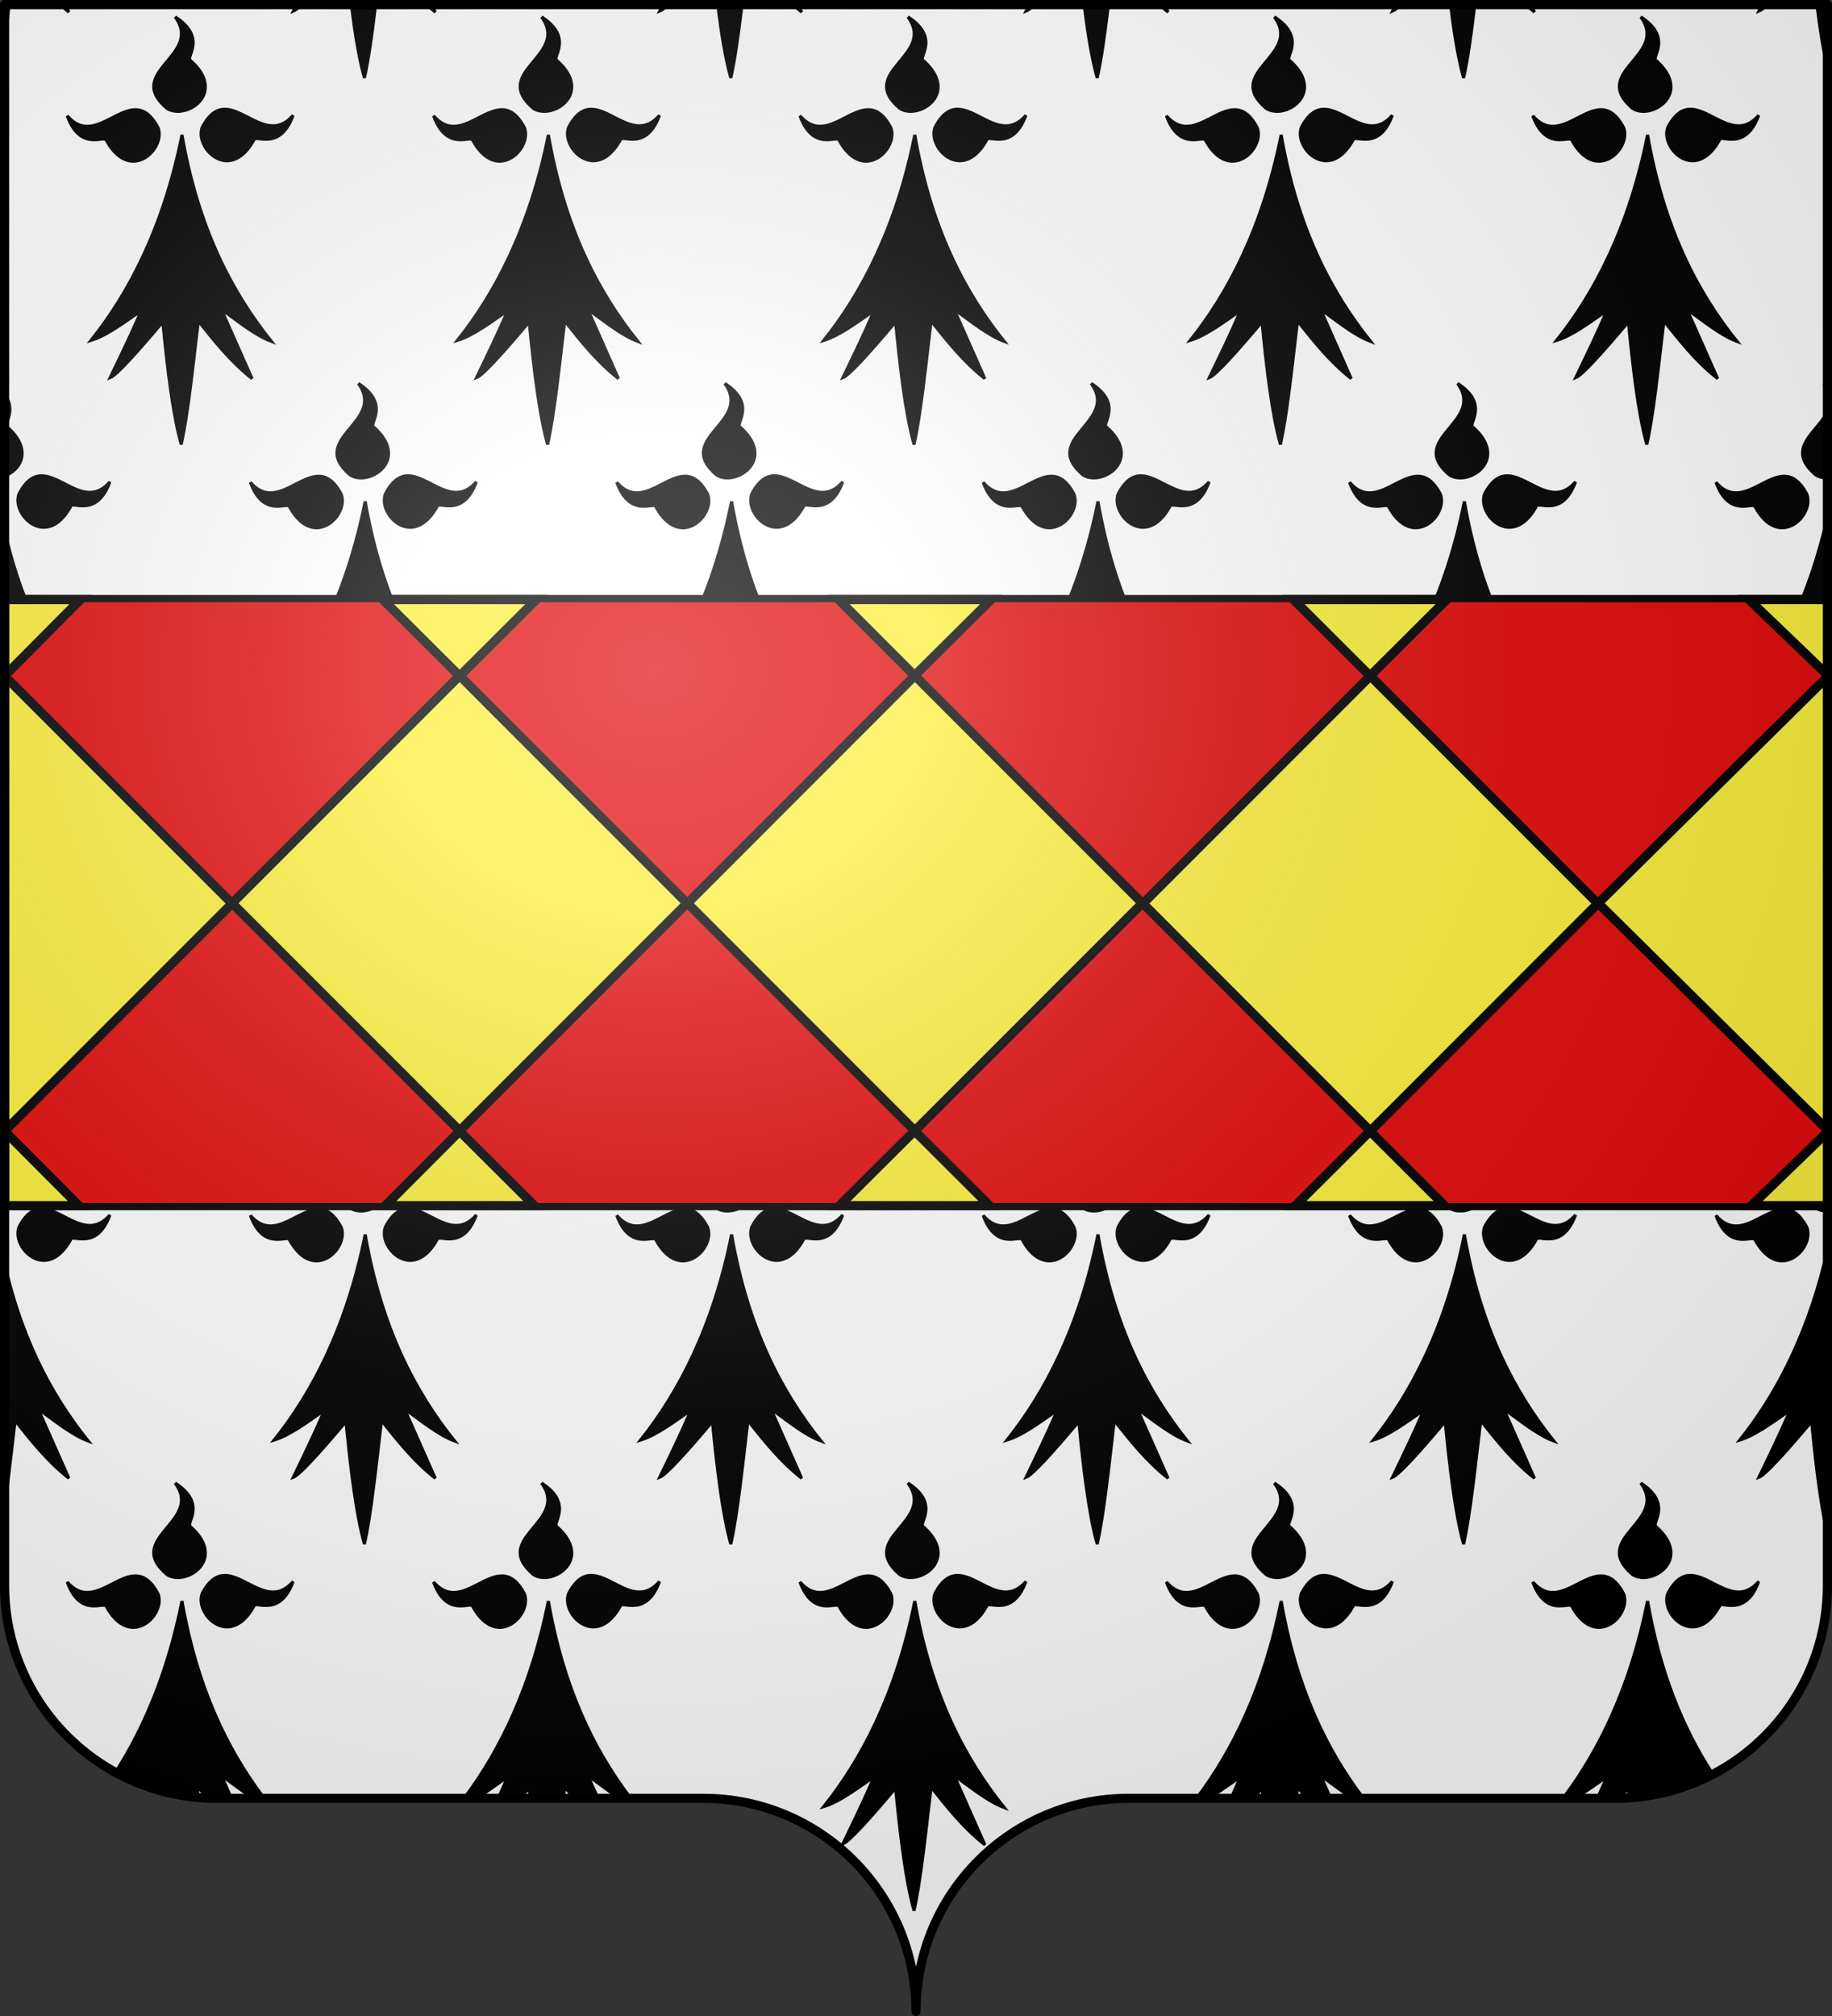 <?xml version="1.0" encoding="UTF-8" standalone="no"?>
<svg
   xmlns:dc="http://purl.org/dc/elements/1.1/"
   xmlns:cc="http://creativecommons.org/ns#"
   xmlns:rdf="http://www.w3.org/1999/02/22-rdf-syntax-ns#"
   xmlns:svg="http://www.w3.org/2000/svg"
   xmlns="http://www.w3.org/2000/svg"
   xmlns:xlink="http://www.w3.org/1999/xlink"
   xmlns:sodipodi="http://sodipodi.sourceforge.net/DTD/sodipodi-0.dtd"
   xmlns:inkscape="http://www.inkscape.org/namespaces/inkscape"
   height="660"
   width="600.003"
   version="1.0"
   id="svg2"
   sodipodi:version="0.32"
   inkscape:version="0.48.2 r9819"
   sodipodi:docname="Gajan (30).svg"
   inkscape:export-filename="/Users/olivier/Desktop/Blason Rouge/Blason_Vide_3D.png"
   inkscape:export-xdpi="144"
   inkscape:export-ydpi="144"
   inkscape:output_extension="org.inkscape.output.svg.inkscape">
  <rect width="100%" height="100%" fill="#333333" stroke="none"/>
  <sodipodi:namedview
     inkscape:window-height="712"
     inkscape:window-width="1024"
     inkscape:pageshadow="2"
     inkscape:pageopacity="0.0"
     guidetolerance="10.0"
     gridtolerance="10.0"
     objecttolerance="10.0"
     borderopacity="1.0"
     bordercolor="#666666"
     pagecolor="#ffffff"
     id="base"
     showgrid="false"
     height="660px"
     inkscape:zoom="0.8"
     inkscape:cx="280.8891"
     inkscape:cy="325.75596"
     inkscape:window-x="0"
     inkscape:window-y="22"
     inkscape:current-layer="g2836"
     showguides="true"
     inkscape:guide-bbox="true"
     inkscape:window-maximized="0">
    <inkscape:grid
       type="xygrid"
       id="grid2399" />
  </sodipodi:namedview>
  <desc
     id="desc4">Flag of Canton of Valais (Wallis)</desc>
  <defs
     id="defs6">
    <linearGradient
       id="linearGradient2893">
      <stop
         style="stop-color:white;stop-opacity:0.314;"
         offset="0"
         id="stop2895" />
      <stop
         id="stop2897"
         offset="0.19"
         style="stop-color:white;stop-opacity:0.251;" />
      <stop
         style="stop-color:#6b6b6b;stop-opacity:0.125;"
         offset="0.6"
         id="stop2901" />
      <stop
         style="stop-color:black;stop-opacity:0.125;"
         offset="1"
         id="stop2899" />
    </linearGradient>
    <radialGradient
       r="300"
       fy="200.448"
       fx="285.186"
       cy="200.448"
       cx="285.186"
       gradientTransform="matrix(1.551,0,0,1.35,-152.894,151.099)"
       gradientUnits="userSpaceOnUse"
       id="radialGradient11919"
       xlink:href="#linearGradient2893"
       inkscape:collect="always" />
  </defs>
  <g
     inkscape:groupmode="layer"
     id="layer3"
     inkscape:label="Fond écu"
     style="display:inline"
     transform="translate(-2.06,1.2525328e-6)">
    <g
       id="g6940"
       transform="translate(2.06,3.0392325e-4)"
       style="fill:#ffffff">
      <g
         style="opacity:1;fill:#ffffff;display:inline"
         inkscape:label="Fond écu"
         id="g6942" />
      <g
         inkscape:label="Meubles"
         id="g6946"
         style="fill:#ffffff" />
      <g
         inkscape:label="Reflet final"
         id="g6948"
         style="fill:#ffffff" />
      <g
         inkscape:label="Contour final"
         id="g6950"
         style="fill:#ffffff" />
    </g>
    <g
       transform="translate(927.06,-202.362)"
       inkscape:label="Calque 1"
       id="g8763">
      <g
         transform="translate(2.5e-6,2.6171874e-6)"
         inkscape:label="Calque 1"
         id="g8765"
         style="fill:#fcef3c;stroke:none;display:inline" />
    </g>
    <g
       style="fill:#e20909;stroke:#5ab532;display:none"
       id="g8775"
       transform="translate(1001.558,-0.887)">
      <g
         style="fill:#e20909;stroke:#5ab532;display:inline"
         id="g8777"
         transform="matrix(0.432,0,0,0.433,137.581,209.864)">
        <g
           style="fill:#e20909;fill-opacity:1;stroke:#5ab532"
           id="g8779">
          <path
             style="fill:#e20909;fill-opacity:1;fill-rule:evenodd;stroke:#5ab532;stroke-width:3;stroke-linecap:round;stroke-linejoin:round;stroke-miterlimit:4;stroke-dasharray:none;stroke-opacity:1"
             id="path8781"
             d="M 377.128,135.622 C 363.027,205.733 336.74,255.374 308.184,291.061 C 320.054,287.499 333.399,277.371 346.301,268.511 C 338.411,286.896 330.52,302.956 322.63,319.179 C 327.341,317.431 342.291,301.057 362.595,277.033 C 365.778,310.06 370.082,347.255 376.512,369.649 C 381.631,347.291 385.418,310.285 389.481,276.307 C 401.722,291.501 413.611,306.872 430.173,319.905 L 406.92,267.587 C 418.927,275.985 432.195,287.102 444.927,291.788 C 414.738,254.32 389.317,205.741 377.128,135.622 z" />
          <path
             style="fill:#e20909;fill-opacity:1;fill-rule:evenodd;stroke:#5ab532;stroke-width:3;stroke-linecap:round;stroke-linejoin:round;stroke-miterlimit:4;stroke-dasharray:none;stroke-opacity:1"
             id="path8783"
             d="M 319.723,139.698 C 318.427,135.62 300.185,148.673 290.128,121.31 C 314.12,148.894 338.908,92.269 358.962,130.251 C 365.151,145.922 338.04,173.112 319.723,139.698 z" />
          <path
             style="fill:#e20909;fill-opacity:1;fill-rule:evenodd;stroke:#5ab532;stroke-width:3;stroke-linecap:round;stroke-linejoin:round;stroke-miterlimit:4;stroke-dasharray:none;stroke-opacity:1;display:inline"
             id="path8785"
             d="M 431.716,139.348 C 433.012,135.27 451.253,148.323 461.311,120.961 C 437.319,148.545 412.53,91.919 392.477,129.902 C 386.288,145.572 413.399,172.762 431.716,139.348 z" />
          <path
             style="fill:#e20909;fill-opacity:1;fill-rule:evenodd;stroke:#5ab532;stroke-width:3;stroke-linecap:round;stroke-linejoin:round;stroke-miterlimit:4;stroke-dasharray:none;stroke-opacity:1;display:inline"
             id="path8787"
             d="M 383.382,79.375 C 379.685,77.221 396.403,62.265 371.894,46.481 C 393.58,75.912 332.91,87.752 365.604,115.608 C 379.547,125.066 411.996,104.539 383.382,79.375 z" />
        </g>
      </g>
    </g>
    <g
       id="g8908">
      <g
         style="fill:#ffffff"
         transform="translate(-72.94,-202.362)"
         inkscape:label="Calque 1"
         id="g8681">
        <g
           transform="translate(2.5e-6,2.6171874e-6)"
           inkscape:label="Calque 1"
           id="g4195"
           style="fill:#ffffff;stroke:none;display:inline">
          <path
             id="path4197"
             style="fill:#ffffff;fill-opacity:1;fill-rule:nonzero;stroke:none;stroke-width:3;stroke-linecap:round;stroke-linejoin:round;stroke-miterlimit:4;stroke-dasharray:none;stroke-dashoffset:0;stroke-opacity:1;display:inline"
             d="M 375,860.862 C 375,822.358 406.203,791.109 444.65,791.109 C 483.097,791.109 565.403,791.109 603.85,791.109 C 642.297,791.109 673.5,759.859 673.5,721.355 L 673.5,203.862 L 76.5,203.862 L 76.5,721.355 C 76.5,759.859 107.703,791.109 146.15,791.109 C 184.597,791.109 266.903,791.109 305.35,791.109 C 343.797,791.109 375,822.358 375,860.862 z"
             sodipodi:nodetypes="cssccccssc" />
        </g>
      </g>
      <path
         d="M 599.557,173.464 C 593.157,198.973 582.887,217.64 571.855,231.457 C 576.976,229.918 582.763,225.535 588.343,221.701 C 584.923,229.666 581.503,236.623 578.11,243.652 C 580.153,242.896 586.606,235.786 595.381,225.382 C 596.428,236.259 597.755,248.176 599.557,257.528 L 599.557,173.464 M 2.56,168.928 C 2.56,194.951 2.56,224.993 2.56,259.654 C 4.22,250.05 5.579,237.129 7.015,225.076 C 12.289,231.655 17.446,238.306 24.61,243.949 L 14.557,221.296 C 19.732,224.923 25.465,229.738 30.973,231.781 C 18.624,216.425 8.128,196.758 2.56,168.928 M 121.666,164.11 C 115.582,194.485 104.188,216.004 91.849,231.457 C 96.979,229.918 102.757,225.535 108.337,221.701 C 104.917,229.666 101.506,236.623 98.113,243.652 C 100.147,242.896 106.609,235.786 115.375,225.382 C 116.761,239.692 118.624,255.802 121.414,265.504 C 123.619,255.82 125.257,239.8 127.012,225.076 C 132.295,231.655 137.452,238.306 144.607,243.949 L 134.554,221.296 C 139.738,224.923 145.471,229.738 150.97,231.781 C 137.929,215.554 126.94,194.512 121.666,164.11 M 241.663,164.11 C 235.579,194.485 224.194,216.004 211.855,231.457 C 216.976,229.918 222.763,225.535 228.343,221.701 C 224.923,229.666 221.503,236.623 218.11,243.652 C 220.153,242.896 226.606,235.786 235.381,225.382 C 236.758,239.692 238.621,255.802 241.411,265.504 C 243.625,255.82 245.254,239.8 247.018,225.076 C 252.292,231.655 257.449,238.306 264.613,243.949 L 254.56,221.296 C 259.735,224.923 265.468,229.738 270.967,231.781 C 257.926,215.554 246.946,194.512 241.663,164.11 M 361.66,164.11 C 355.576,194.485 344.191,216.004 331.852,231.457 C 336.982,229.918 342.76,225.535 348.34,221.701 C 344.92,229.666 341.5,236.623 338.115,243.652 C 340.149,242.896 346.602,235.786 355.378,225.382 C 356.764,239.692 358.617,255.802 361.407,265.504 C 363.621,255.82 365.26,239.8 367.014,225.076 C 372.288,231.655 377.445,238.306 384.609,243.949 L 374.556,221.296 C 379.731,224.923 385.464,229.738 390.972,231.781 C 377.923,215.554 366.943,194.512 361.66,164.11 M 481.666,164.11 C 475.582,194.485 464.187,216.004 451.849,231.457 C 456.979,229.918 462.757,225.535 468.337,221.701 C 464.917,229.666 461.506,236.623 458.112,243.652 C 460.146,242.896 466.608,235.786 475.375,225.382 C 476.761,239.692 478.624,255.802 481.414,265.504 C 483.618,255.82 485.257,239.8 487.012,225.076 C 492.295,231.655 497.451,238.306 504.607,243.949 L 494.554,221.296 C 499.738,224.923 505.471,229.738 510.97,231.781 C 497.929,215.554 486.94,194.512 481.666,164.11 M 106.402,155.911 C 103.9,155.911 101.308,157.27 98.662,158.62 C 96.034,159.979 93.343,161.347 90.643,161.347 C 88.447,161.347 86.242,160.447 84.055,157.909 C 86.512,164.65 90.121,165.748 92.875,165.748 C 93.532,165.748 94.135,165.685 94.666,165.622 C 95.197,165.568 95.656,165.514 96.016,165.514 C 96.457,165.514 96.754,165.595 96.853,165.874 C 99.607,170.914 102.811,172.777 105.718,172.777 C 111.181,172.777 115.555,166.216 113.818,161.797 C 111.478,157.369 108.994,155.911 106.402,155.911 M 226.399,155.911 C 223.897,155.911 221.305,157.27 218.668,158.62 C 216.031,159.979 213.34,161.347 210.64,161.347 C 208.444,161.347 206.248,160.447 204.061,157.909 C 206.518,164.65 210.118,165.748 212.872,165.748 C 213.529,165.748 214.141,165.685 214.663,165.622 C 215.194,165.568 215.653,165.514 216.013,165.514 C 216.463,165.514 216.751,165.595 216.85,165.874 C 219.604,170.914 222.817,172.777 225.724,172.777 C 231.178,172.777 235.561,166.216 233.824,161.797 C 231.475,157.369 228.991,155.911 226.399,155.911 M 346.396,155.911 C 343.903,155.911 341.302,157.27 338.666,158.62 C 336.028,159.979 333.338,161.347 330.638,161.347 C 328.45,161.347 326.245,160.447 324.059,157.909 C 326.516,164.65 330.125,165.748 332.879,165.748 C 333.526,165.748 334.139,165.685 334.67,165.622 C 335.191,165.568 335.65,165.514 336.011,165.514 C 336.461,165.514 336.758,165.595 336.857,165.874 C 339.611,170.914 342.815,172.777 345.722,172.777 C 351.176,172.777 355.559,166.216 353.822,161.797 C 351.481,157.369 348.988,155.911 346.396,155.911 M 466.402,155.911 C 463.9,155.911 461.308,157.27 458.662,158.62 C 456.034,159.979 453.344,161.347 450.643,161.347 C 448.447,161.347 446.242,160.447 444.055,157.909 C 446.512,164.65 450.12,165.748 452.875,165.748 C 453.531,165.748 454.135,165.685 454.666,165.622 C 455.196,165.568 455.655,165.514 456.016,165.514 C 456.457,165.514 456.754,165.595 456.853,165.874 C 459.607,170.914 462.811,172.777 465.718,172.777 C 471.181,172.777 475.555,166.216 473.818,161.797 C 471.478,157.369 468.994,155.911 466.402,155.911 M 586.399,155.911 C 583.897,155.911 581.305,157.27 578.669,158.62 C 576.031,159.979 573.341,161.347 570.641,161.347 C 568.445,161.347 566.249,160.447 564.062,157.909 C 566.519,164.65 570.119,165.748 572.873,165.748 C 573.53,165.748 574.143,165.685 574.664,165.622 C 575.195,165.568 575.654,165.514 576.015,165.514 C 576.465,165.514 576.753,165.595 576.852,165.874 C 579.606,170.914 582.819,172.777 585.726,172.777 C 591.18,172.777 595.563,166.216 593.826,161.797 C 591.475,157.369 588.991,155.911 586.399,155.911 M 15.691,155.767 C 13.108,155.767 10.624,157.216 8.302,161.644 C 6.556,166.063 10.939,172.624 16.393,172.624 C 19.3,172.624 22.513,170.761 25.267,165.73 C 25.348,165.451 25.627,165.361 26.068,165.361 C 26.419,165.361 26.869,165.415 27.4,165.478 C 27.94,165.541 28.552,165.604 29.2,165.604 C 31.972,165.604 35.581,164.506 38.056,157.765 C 35.86,160.294 33.655,161.194 31.459,161.194 C 28.75,161.194 26.05,159.826 23.404,158.467 C 20.776,157.117 18.193,155.767 15.691,155.767 M 135.697,155.767 C 133.114,155.767 130.63,157.216 128.299,161.644 C 126.562,166.063 130.936,172.624 136.399,172.624 C 139.306,172.624 142.51,170.761 145.264,165.73 C 145.345,165.451 145.633,165.361 146.065,165.361 C 146.425,165.361 146.875,165.415 147.406,165.478 C 147.937,165.541 148.549,165.604 149.206,165.604 C 151.969,165.604 155.578,164.506 158.062,157.765 C 155.866,160.294 153.652,161.194 151.456,161.194 C 148.747,161.194 146.056,159.826 143.401,158.467 C 140.773,157.117 138.19,155.767 135.697,155.767 M 255.694,155.767 C 253.111,155.767 250.627,157.216 248.296,161.644 C 246.559,166.063 250.942,172.624 256.396,172.624 C 259.303,172.624 262.516,170.761 265.27,165.73 C 265.351,165.451 265.63,165.361 266.071,165.361 C 266.422,165.361 266.872,165.415 267.403,165.478 C 267.934,165.541 268.546,165.604 269.203,165.604 C 271.975,165.604 275.584,164.506 278.059,157.765 C 275.863,160.294 273.658,161.194 271.453,161.194 C 268.744,161.194 266.053,159.826 263.407,158.467 C 260.779,157.117 258.187,155.767 255.694,155.767 M 375.691,155.767 C 373.108,155.767 370.625,157.216 368.302,161.644 C 366.556,166.063 370.939,172.624 376.393,172.624 C 379.3,172.624 382.513,170.761 385.267,165.73 C 385.348,165.451 385.627,165.361 386.068,165.361 C 386.42,165.361 386.869,165.415 387.4,165.478 C 387.94,165.541 388.552,165.604 389.2,165.604 C 391.972,165.604 395.581,164.506 398.056,157.765 C 395.86,160.294 393.655,161.194 391.459,161.194 C 388.75,161.194 386.05,159.826 383.403,158.467 C 380.776,157.117 378.193,155.767 375.691,155.767 M 495.697,155.767 C 493.114,155.767 490.631,157.216 488.3,161.644 C 486.563,166.063 490.937,172.624 496.4,172.624 C 499.307,172.624 502.511,170.761 505.265,165.73 C 505.346,165.451 505.634,165.361 506.066,165.361 C 506.426,165.361 506.877,165.415 507.407,165.478 C 507.938,165.541 508.551,165.604 509.207,165.604 C 511.971,165.604 515.579,164.506 518.063,157.765 C 515.867,160.294 513.653,161.194 511.457,161.194 C 508.748,161.194 506.058,159.826 503.402,158.467 C 500.773,157.117 498.19,155.767 495.697,155.767 M 599.557,136.505 C 595.546,142.577 587.396,147.508 596.686,155.443 C 597.521,156.014 598.51,156.329 599.557,156.427 L 599.557,136.505 M 2.56,128.003 C 2.56,136.772 2.56,146.148 2.56,156.161 C 8.318,154.665 13.448,147.75 4.378,139.738 C 2.966,138.925 8.352,133.845 2.56,128.003 M 119.398,125.5 C 128.776,138.253 102.559,143.374 116.689,155.443 C 117.715,156.145 118.966,156.46 120.289,156.46 C 126.733,156.46 134.635,148.801 124.375,139.738 C 122.773,138.811 130.009,132.331 119.398,125.5 M 239.404,125.5 C 248.773,138.253 222.556,143.374 236.686,155.443 C 237.712,156.145 238.972,156.46 240.286,156.46 C 246.73,156.46 254.641,148.801 244.381,139.738 C 242.77,138.811 250.006,132.331 239.404,125.5 M 359.401,125.5 C 368.779,138.253 342.562,143.374 356.692,155.443 C 357.71,156.145 358.969,156.46 360.293,156.46 C 366.728,156.46 374.639,148.801 364.379,139.738 C 362.767,138.811 370.003,132.331 359.401,125.5 M 479.398,125.5 C 488.776,138.253 462.559,143.374 476.689,155.443 C 477.715,156.145 478.966,156.46 480.29,156.46 C 486.733,156.46 494.636,148.801 484.376,139.738 C 482.773,138.811 490.009,132.331 479.398,125.5 M 599.404,125.5 C 599.457,125.571 599.508,125.642 599.557,125.712 L 599.557,125.599 C 599.506,125.566 599.455,125.533 599.404,125.5 M 61.663,44.113 C 55.579,74.479 44.194,96.007 31.855,111.451 C 36.976,109.912 42.763,105.529 48.343,101.704 C 44.923,109.669 41.503,116.617 38.11,123.655 C 40.153,122.899 46.606,115.789 55.381,105.376 C 56.758,119.695 58.621,135.796 61.411,145.507 C 63.625,135.823 65.254,119.794 67.018,105.079 C 72.292,111.658 77.449,118.309 84.613,123.952 L 74.56,101.299 C 79.735,104.926 85.468,109.741 90.967,111.784 C 77.926,95.548 66.946,74.506 61.663,44.113 M 181.66,44.113 C 175.576,74.479 164.191,96.007 151.852,111.451 C 156.982,109.912 162.76,105.529 168.34,101.704 C 164.92,109.669 161.5,116.617 158.116,123.655 C 160.15,122.899 166.603,115.789 175.378,105.376 C 176.764,119.695 178.618,135.796 181.408,145.507 C 183.622,135.823 185.26,119.794 187.015,105.079 C 192.289,111.658 197.446,118.309 204.61,123.952 L 194.557,101.299 C 199.732,104.926 205.465,109.741 210.973,111.784 C 197.923,95.548 186.943,74.506 181.66,44.113 M 301.666,44.113 C 295.582,74.479 284.187,96.007 271.849,111.451 C 276.979,109.912 282.757,105.529 288.337,101.704 C 284.917,109.669 281.506,116.617 278.113,123.655 C 280.147,122.899 286.609,115.789 295.375,105.376 C 296.761,119.695 298.624,135.796 301.415,145.507 C 303.619,135.823 305.258,119.794 307.013,105.079 C 312.296,111.658 317.452,118.309 324.608,123.952 L 314.555,101.299 C 319.739,104.926 325.472,109.741 330.971,111.784 C 317.929,95.548 306.94,74.506 301.666,44.113 M 421.663,44.113 C 415.579,74.479 404.194,96.007 391.855,111.451 C 396.976,109.912 402.763,105.529 408.343,101.704 C 404.923,109.669 401.503,116.617 398.11,123.655 C 400.153,122.899 406.606,115.789 415.381,105.376 C 416.758,119.695 418.62,135.796 421.41,145.507 C 423.625,135.823 425.254,119.794 427.017,105.079 C 432.291,111.658 437.448,118.309 444.612,123.952 L 434.559,101.299 C 439.734,104.926 445.467,109.741 450.966,111.784 C 437.926,95.548 426.946,74.506 421.663,44.113 M 541.66,44.113 C 535.576,74.479 524.191,96.007 511.852,111.451 C 516.982,109.912 522.76,105.529 528.34,101.704 C 524.92,109.669 521.5,116.617 518.115,123.655 C 520.149,122.899 526.602,115.789 535.378,105.376 C 536.764,119.695 538.617,135.796 541.407,145.507 C 543.621,135.823 545.26,119.794 547.014,105.079 C 552.288,111.658 557.445,118.309 564.609,123.952 L 554.556,101.299 C 559.731,104.926 565.464,109.741 570.972,111.784 C 557.923,95.548 546.943,74.506 541.66,44.113 M 46.399,35.914 C 43.897,35.914 41.305,37.273 38.668,38.623 C 36.031,39.982 33.34,41.341 30.64,41.341 C 28.444,41.341 26.248,40.441 24.061,37.912 C 26.518,44.653 30.118,45.751 32.872,45.751 C 33.529,45.751 34.141,45.688 34.663,45.625 C 35.194,45.571 35.653,45.517 36.013,45.517 C 36.463,45.517 36.751,45.598 36.85,45.877 C 39.604,50.917 42.817,52.771 45.724,52.771 C 51.178,52.771 55.561,46.219 53.824,41.791 C 51.475,37.372 48.991,35.914 46.399,35.914 M 166.396,35.914 C 163.903,35.914 161.302,37.273 158.665,38.623 C 156.028,39.982 153.337,41.341 150.637,41.341 C 148.45,41.341 146.245,40.441 144.058,37.912 C 146.515,44.653 150.124,45.751 152.878,45.751 C 153.526,45.751 154.138,45.688 154.669,45.625 C 155.191,45.571 155.65,45.517 156.01,45.517 C 156.46,45.517 156.757,45.598 156.856,45.877 C 159.61,50.917 162.814,52.771 165.721,52.771 C 171.175,52.771 175.558,46.219 173.821,41.791 C 171.481,37.372 168.988,35.914 166.396,35.914 M 286.402,35.914 C 283.9,35.914 281.308,37.273 278.662,38.623 C 276.025,39.982 273.343,41.341 270.643,41.341 C 268.447,41.341 266.242,40.441 264.055,37.912 C 266.512,44.653 270.121,45.751 272.875,45.751 C 273.532,45.751 274.135,45.688 274.666,45.625 C 275.197,45.571 275.656,45.517 276.016,45.517 C 276.457,45.517 276.754,45.598 276.853,45.877 C 279.607,50.917 282.811,52.771 285.718,52.771 C 291.181,52.771 295.555,46.219 293.818,41.791 C 291.478,37.372 288.994,35.914 286.402,35.914 M 406.399,35.914 C 403.897,35.914 401.305,37.273 398.669,38.623 C 396.031,39.982 393.341,41.341 390.641,41.341 C 388.445,41.341 386.249,40.441 384.062,37.912 C 386.519,44.653 390.119,45.751 392.873,45.751 C 393.53,45.751 394.143,45.688 394.664,45.625 C 395.195,45.571 395.654,45.517 396.015,45.517 C 396.465,45.517 396.753,45.598 396.852,45.877 C 399.606,50.917 402.819,52.771 405.726,52.771 C 411.18,52.771 415.563,46.219 413.826,41.791 C 411.475,37.372 408.991,35.914 406.399,35.914 M 526.396,35.914 C 523.903,35.914 521.302,37.273 518.665,38.623 C 516.028,39.982 513.338,41.341 510.638,41.341 C 508.45,41.341 506.245,40.441 504.059,37.912 C 506.516,44.653 510.125,45.751 512.879,45.751 C 513.526,45.751 514.139,45.688 514.67,45.625 C 515.191,45.571 515.65,45.517 516.011,45.517 C 516.461,45.517 516.758,45.598 516.857,45.877 C 519.611,50.917 522.815,52.771 525.722,52.771 C 531.176,52.771 535.559,46.219 533.822,41.791 C 531.481,37.372 528.988,35.914 526.396,35.914 M 75.694,35.761 C 73.111,35.761 70.627,37.219 68.296,41.647 C 66.559,46.066 70.942,52.627 76.396,52.627 C 79.303,52.627 82.516,50.764 85.27,45.724 C 85.351,45.445 85.63,45.364 86.071,45.364 C 86.422,45.364 86.872,45.418 87.403,45.472 C 87.934,45.535 88.546,45.598 89.203,45.598 C 91.975,45.598 95.584,44.5 98.059,37.759 C 95.863,40.288 93.658,41.188 91.453,41.188 C 88.744,41.188 86.053,39.829 83.407,38.47 C 80.779,37.12 78.187,35.761 75.694,35.761 M 195.691,35.761 C 193.108,35.761 190.624,37.219 188.302,41.647 C 186.556,46.066 190.939,52.627 196.393,52.627 C 199.3,52.627 202.513,50.764 205.267,45.724 C 205.348,45.445 205.627,45.364 206.068,45.364 C 206.419,45.364 206.869,45.418 207.4,45.472 C 207.94,45.535 208.552,45.598 209.2,45.598 C 211.972,45.598 215.581,44.5 218.056,37.759 C 215.86,40.288 213.655,41.188 211.459,41.188 C 208.75,41.188 206.05,39.829 203.404,38.47 C 200.776,37.12 198.193,35.761 195.691,35.761 M 315.697,35.761 C 313.114,35.761 310.631,37.219 308.3,41.647 C 306.563,46.066 310.937,52.627 316.4,52.627 C 319.307,52.627 322.511,50.764 325.265,45.724 C 325.346,45.445 325.634,45.364 326.066,45.364 C 326.426,45.364 326.877,45.418 327.407,45.472 C 327.938,45.535 328.551,45.598 329.208,45.598 C 331.971,45.598 335.579,44.5 338.063,37.759 C 335.867,40.288 333.653,41.188 331.458,41.188 C 328.748,41.188 326.058,39.829 323.402,38.47 C 320.773,37.12 318.19,35.761 315.697,35.761 M 435.694,35.761 C 433.111,35.761 430.628,37.219 428.297,41.647 C 426.56,46.066 430.943,52.627 436.397,52.627 C 439.304,52.627 442.517,50.764 445.271,45.724 C 445.352,45.445 445.631,45.364 446.072,45.364 C 446.424,45.364 446.873,45.418 447.404,45.472 C 447.935,45.535 448.548,45.598 449.204,45.598 C 451.976,45.598 455.586,44.5 458.06,37.759 C 455.864,40.288 453.659,41.188 451.454,41.188 C 448.745,41.188 446.055,39.829 443.408,38.47 C 440.779,37.12 438.187,35.761 435.694,35.761 M 555.691,35.761 C 553.108,35.761 550.625,37.219 548.302,41.647 C 546.556,46.066 550.939,52.627 556.393,52.627 C 559.3,52.627 562.513,50.764 565.267,45.724 C 565.348,45.445 565.627,45.364 566.068,45.364 C 566.42,45.364 566.869,45.418 567.4,45.472 C 567.94,45.535 568.552,45.598 569.2,45.598 C 571.972,45.598 575.581,44.5 578.056,37.759 C 575.86,40.288 573.655,41.188 571.459,41.188 C 568.75,41.188 566.05,39.829 563.403,38.47 C 560.776,37.12 558.193,35.761 555.691,35.761 M 59.404,5.503 C 68.773,18.256 42.556,23.368 56.686,35.446 C 57.712,36.139 58.972,36.463 60.286,36.463 C 66.73,36.463 74.641,28.795 64.381,19.741 C 62.77,18.814 70.006,12.334 59.404,5.503 M 179.401,5.503 C 188.779,18.256 162.562,23.368 176.692,35.446 C 177.709,36.139 178.969,36.463 180.292,36.463 C 186.727,36.463 194.638,28.795 184.378,19.741 C 182.767,18.814 190.003,12.334 179.401,5.503 M 299.398,5.503 C 308.776,18.256 282.559,23.368 296.689,35.446 C 297.715,36.139 298.966,36.463 300.29,36.463 C 306.733,36.463 314.636,28.795 304.376,19.741 C 302.773,18.814 310.009,12.334 299.398,5.503 M 419.404,5.503 C 428.773,18.256 402.556,23.368 416.686,35.446 C 417.712,36.139 418.972,36.463 420.286,36.463 C 426.73,36.463 434.641,28.795 424.382,19.741 C 422.77,18.814 430.006,12.334 419.404,5.503 M 539.401,5.503 C 548.779,18.256 522.562,23.368 536.692,35.446 C 537.71,36.139 538.969,36.463 540.293,36.463 C 546.728,36.463 554.639,28.795 544.379,19.741 C 542.767,18.814 550.003,12.334 539.401,5.503 M 23.823,2.182 L 22.46,2.182 C 23.157,2.783 23.873,3.374 24.609,3.955 L 23.823,2.182 M 100.165,2.182 L 98.821,2.182 C 98.585,2.671 98.348,3.16 98.113,3.649 C 98.576,3.477 99.268,2.976 100.165,2.182 M 125.003,2.182 L 117.206,2.182 C 118.327,11.109 119.694,19.52 121.414,25.501 C 122.772,19.542 123.915,11.171 125.003,2.182 M 143.82,2.182 L 142.46,2.182 C 143.156,2.783 143.871,3.374 144.607,3.955 L 143.82,2.182 M 220.166,2.182 L 218.818,2.182 C 218.582,2.671 218.345,3.16 218.109,3.649 C 218.575,3.477 219.268,2.976 220.166,2.182 M 245.005,2.182 L 237.205,2.182 C 238.324,11.109 239.691,19.52 241.411,25.501 C 242.775,19.542 243.916,11.171 245.005,2.182 M 263.826,2.182 L 262.463,2.182 C 263.16,2.783 263.876,3.374 264.613,3.955 L 263.826,2.182 M 340.167,2.182 L 338.822,2.182 C 338.587,2.671 338.35,3.16 338.115,3.649 C 338.58,3.477 339.271,2.976 340.167,2.182 M 365.005,2.182 L 357.205,2.182 C 358.323,11.109 359.687,19.52 361.407,25.501 C 362.772,19.542 363.916,11.171 365.005,2.182 M 383.823,2.182 L 382.461,2.182 C 383.158,2.783 383.873,3.374 384.61,3.955 L 383.823,2.182 M 460.165,2.182 L 458.821,2.182 C 458.585,2.671 458.348,3.16 458.112,3.649 C 458.576,3.477 459.268,2.976 460.165,2.182 M 485.003,2.182 L 477.205,2.182 C 478.326,11.109 479.693,19.52 481.414,25.501 C 482.772,19.542 483.915,11.171 485.003,2.182 M 503.82,2.182 L 502.461,2.182 C 503.157,2.783 503.871,3.374 504.607,3.955 L 503.82,2.182 M 580.166,2.182 L 578.818,2.182 C 578.582,2.671 578.345,3.16 578.109,3.649 C 578.575,3.477 579.269,2.976 580.166,2.182 M 599.557,2.182 L 597.205,2.182 C 597.888,7.635 598.664,12.895 599.557,17.526 L 599.557,2.182 M 2.56,1.505 C 2.56,1.505 2.56,4.125 2.56,19.654 C 3.441,14.557 4.238,8.523 5.005,2.181 L 2.56,2.181 L 2.56,1.505 M 61.663,524.116 C 56.968,547.549 49.116,565.714 40.105,579.888 L 46.436,583.02 C 47.073,582.576 47.709,582.133 48.343,581.698 C 48.1,582.264 47.857,582.824 47.614,583.379 L 55.381,585.378 L 66.664,588.061 C 66.781,587.063 66.899,586.069 67.018,585.081 C 67.771,586.019 68.521,586.959 69.276,587.898 L 77.629,588.217 L 74.56,581.301 C 77.618,583.445 80.872,586.004 84.157,588.158 L 88.146,588.147 C 76.353,572.43 66.56,552.291 61.663,524.116 M 181.66,524.116 C 176.014,552.295 165.803,572.973 154.501,588.137 L 159.023,588.137 C 162.093,586.252 165.247,583.823 168.34,581.698 C 167.388,583.915 166.436,586.053 165.485,588.137 L 172.903,588.137 C 173.705,587.196 174.53,586.384 175.378,585.378 C 175.468,586.318 175.561,587.184 175.657,588.137 L 186.617,588.137 C 186.749,587.01 186.882,586.197 187.015,585.081 C 187.893,586.175 188.768,587.043 189.649,588.137 L 197.652,588.137 L 194.557,581.301 C 197.593,583.429 200.821,585.992 204.084,588.137 L 208.186,588.137 C 196.37,572.413 186.562,552.32 181.66,524.116 M 301.666,524.116 C 295.582,554.482 284.187,576.001 271.849,591.454 C 276.979,589.915 282.757,585.532 288.337,581.698 C 284.917,589.663 281.506,596.62 278.113,603.649 C 280.147,602.892 286.609,595.792 295.375,585.378 C 296.761,599.697 298.624,615.798 301.415,625.5 C 303.619,615.825 305.258,599.796 307.013,585.081 C 312.296,591.651 317.452,598.31 324.608,603.954 L 314.555,581.301 C 319.739,584.928 325.472,589.743 330.971,591.778 C 317.929,575.551 306.94,554.509 301.666,524.116 M 421.663,524.116 C 415.995,552.405 405.727,573.015 394.372,588.196 L 398.896,588.079 C 402.007,586.18 405.208,583.852 408.343,581.698 C 407.39,583.917 406.437,586.058 405.485,588.144 L 412.948,588.25 C 413.737,587.324 414.548,586.366 415.381,585.378 C 415.468,586.292 415.558,587.214 415.65,588.14 L 426.654,588.138 C 426.774,587.114 426.895,586.095 427.017,585.081 C 427.813,586.074 428.607,587.068 429.405,588.06 L 437.679,588.334 L 434.559,581.301 C 437.612,583.441 440.859,585.995 444.138,588.147 L 448.183,588.197 C 436.374,572.473 426.565,552.321 421.663,524.116 M 541.66,524.116 C 536.004,552.342 525.769,572.923 514.445,588.095 L 518.507,588.315 C 521.739,586.375 525.073,583.942 528.34,581.698 C 527.393,583.902 526.447,586.029 525.501,588.102 L 532.843,588.369 C 533.663,587.407 534.509,586.409 535.378,585.378 C 535.469,586.323 535.562,587.275 535.658,588.233 L 546.818,586.734 C 546.883,586.181 546.948,585.63 547.014,585.081 C 547.391,585.551 547.767,586.021 548.144,586.491 L 555.663,583.796 L 554.556,581.301 C 555.378,581.878 556.215,582.484 557.063,583.105 L 562.79,580.463 C 553.417,565.958 545.794,547.9 541.66,524.116 M 46.399,515.917 C 43.897,515.917 41.305,517.267 38.668,518.617 C 36.031,519.985 33.34,521.344 30.64,521.344 C 28.444,521.344 26.248,520.444 24.061,517.915 C 26.518,524.656 30.118,525.754 32.872,525.754 C 33.529,525.754 34.141,525.691 34.663,525.628 C 35.194,525.565 35.653,525.511 36.013,525.511 C 36.463,525.511 36.751,525.601 36.85,525.88 C 39.604,530.911 42.817,532.774 45.724,532.774 C 51.178,532.774 55.561,526.222 53.824,521.794 C 51.475,517.366 48.991,515.917 46.399,515.917 M 166.396,515.917 C 163.903,515.917 161.302,517.267 158.665,518.617 C 156.028,519.985 153.337,521.344 150.637,521.344 C 148.45,521.344 146.245,520.444 144.058,517.915 C 146.515,524.656 150.124,525.754 152.878,525.754 C 153.526,525.754 154.138,525.691 154.669,525.628 C 155.191,525.565 155.65,525.511 156.01,525.511 C 156.46,525.511 156.757,525.601 156.856,525.88 C 159.61,530.911 162.814,532.774 165.721,532.774 C 171.175,532.774 175.558,526.222 173.821,521.794 C 171.481,517.366 168.988,515.917 166.396,515.917 M 286.402,515.917 C 283.9,515.917 281.308,517.267 278.662,518.617 C 276.034,519.985 273.343,521.344 270.643,521.344 C 268.447,521.344 266.242,520.444 264.055,517.915 C 266.512,524.656 270.121,525.754 272.875,525.754 C 273.532,525.754 274.135,525.691 274.666,525.628 C 275.197,525.565 275.656,525.511 276.016,525.511 C 276.457,525.511 276.754,525.601 276.853,525.88 C 279.607,530.911 282.811,532.774 285.718,532.774 C 291.181,532.774 295.555,526.222 293.818,521.794 C 291.478,517.366 288.994,515.917 286.402,515.917 M 406.399,515.917 C 403.897,515.917 401.305,517.267 398.669,518.617 C 396.031,519.985 393.341,521.344 390.641,521.344 C 388.445,521.344 386.249,520.444 384.062,517.915 C 386.519,524.656 390.119,525.754 392.873,525.754 C 393.53,525.754 394.143,525.691 394.664,525.628 C 395.195,525.565 395.654,525.511 396.015,525.511 C 396.465,525.511 396.753,525.601 396.852,525.88 C 399.606,530.911 402.819,532.774 405.726,532.774 C 411.18,532.774 415.563,526.222 413.826,521.794 C 411.475,517.366 408.991,515.917 406.399,515.917 M 526.396,515.917 C 523.903,515.917 521.302,517.267 518.665,518.617 C 516.028,519.985 513.338,521.344 510.638,521.344 C 508.45,521.344 506.245,520.444 504.059,517.915 C 506.516,524.656 510.125,525.754 512.879,525.754 C 513.526,525.754 514.139,525.691 514.67,525.628 C 515.191,525.565 515.65,525.511 516.011,525.511 C 516.461,525.511 516.758,525.601 516.857,525.88 C 519.611,530.911 522.815,532.774 525.722,532.774 C 531.176,532.774 535.559,526.222 533.822,521.794 C 531.481,517.366 528.988,515.917 526.396,515.917 M 75.694,515.764 C 73.111,515.764 70.627,517.222 68.296,521.641 C 66.559,526.069 70.942,532.621 76.396,532.621 C 79.303,532.621 82.516,530.767 85.27,525.727 C 85.351,525.448 85.63,525.358 86.071,525.358 C 86.422,525.358 86.872,525.421 87.403,525.475 C 87.934,525.538 88.546,525.601 89.203,525.601 C 91.975,525.601 95.584,524.503 98.059,517.762 C 95.863,520.291 93.658,521.191 91.453,521.191 C 88.744,521.191 86.053,519.832 83.407,518.464 C 80.779,517.114 78.187,515.764 75.694,515.764 M 195.691,515.764 C 193.108,515.764 190.624,517.222 188.302,521.641 C 186.556,526.069 190.939,532.621 196.393,532.621 C 199.3,532.621 202.513,530.767 205.267,525.727 C 205.348,525.448 205.627,525.358 206.068,525.358 C 206.419,525.358 206.869,525.421 207.4,525.475 C 207.94,525.538 208.552,525.601 209.2,525.601 C 211.972,525.601 215.581,524.503 218.056,517.762 C 215.86,520.291 213.655,521.191 211.459,521.191 C 208.75,521.191 206.05,519.832 203.404,518.464 C 200.776,517.114 198.193,515.764 195.691,515.764 M 315.697,515.764 C 313.114,515.764 310.631,517.222 308.3,521.641 C 306.563,526.069 310.937,532.621 316.4,532.621 C 319.307,532.621 322.511,530.767 325.265,525.727 C 325.346,525.448 325.634,525.358 326.066,525.358 C 326.426,525.358 326.877,525.421 327.407,525.475 C 327.938,525.538 328.551,525.601 329.208,525.601 C 331.971,525.601 335.579,524.503 338.063,517.762 C 335.867,520.291 333.653,521.191 331.458,521.191 C 328.748,521.191 326.058,519.832 323.402,518.464 C 320.773,517.114 318.19,515.764 315.697,515.764 M 435.694,515.764 C 433.111,515.764 430.628,517.222 428.297,521.641 C 426.56,526.069 430.943,532.621 436.397,532.621 C 439.304,532.621 442.517,530.767 445.271,525.727 C 445.352,525.448 445.631,525.358 446.072,525.358 C 446.424,525.358 446.873,525.421 447.404,525.475 C 447.935,525.538 448.548,525.601 449.204,525.601 C 451.976,525.601 455.586,524.503 458.06,517.762 C 455.864,520.291 453.659,521.191 451.454,521.191 C 448.745,521.191 446.055,519.832 443.408,518.464 C 440.779,517.114 438.187,515.764 435.694,515.764 M 555.691,515.764 C 553.108,515.764 550.625,517.222 548.302,521.641 C 546.556,526.069 550.939,532.621 556.393,532.621 C 559.3,532.621 562.513,530.767 565.267,525.727 C 565.348,525.448 565.627,525.358 566.068,525.358 C 566.42,525.358 566.869,525.421 567.4,525.475 C 567.94,525.538 568.552,525.601 569.2,525.601 C 571.972,525.601 575.581,524.503 578.056,517.762 C 575.86,520.291 573.655,521.191 571.459,521.191 C 568.75,521.191 566.05,519.832 563.403,518.464 C 560.776,517.114 558.193,515.764 555.691,515.764 M 59.404,485.506 C 68.773,498.259 42.556,503.371 56.686,515.44 C 57.712,516.142 58.972,516.466 60.286,516.466 C 66.73,516.466 74.641,508.798 64.381,499.744 C 62.77,498.808 70.006,492.328 59.404,485.506 M 179.401,485.506 C 188.779,498.259 162.562,503.371 176.692,515.44 C 177.709,516.142 178.969,516.466 180.292,516.466 C 186.727,516.466 194.638,508.798 184.378,499.744 C 182.767,498.808 190.003,492.328 179.401,485.506 M 299.398,485.506 C 308.776,498.259 282.559,503.371 296.689,515.44 C 297.715,516.142 298.966,516.466 300.29,516.466 C 306.733,516.466 314.636,508.798 304.376,499.744 C 302.773,498.808 310.009,492.328 299.398,485.506 M 419.404,485.506 C 428.773,498.259 402.556,503.371 416.686,515.44 C 417.712,516.142 418.972,516.466 420.286,516.466 C 426.73,516.466 434.641,508.798 424.382,499.744 C 422.77,498.808 430.006,492.328 419.404,485.506 M 539.401,485.506 C 548.779,498.259 522.562,503.371 536.692,515.44 C 537.71,516.142 538.969,516.466 540.293,516.466 C 546.728,516.466 554.639,508.798 544.379,499.744 C 542.767,498.808 550.003,492.328 539.401,485.506 M 599.557,413.464 C 593.157,438.973 582.887,457.64 571.855,471.457 C 576.976,469.918 582.763,465.535 588.343,461.701 C 584.923,469.666 581.503,476.623 578.11,483.652 C 580.153,482.896 586.606,475.786 595.381,465.382 C 596.428,476.259 597.755,488.176 599.557,497.528 L 599.557,413.464 M 2.56,408.928 C 2.56,434.951 2.56,464.993 2.56,499.654 C 4.22,490.05 5.579,477.129 7.015,465.076 C 12.289,471.655 17.446,478.306 24.61,483.949 L 14.557,461.296 C 19.732,464.923 25.465,469.738 30.973,471.781 C 18.624,456.425 8.128,436.758 2.56,408.928 M 121.666,404.11 C 115.582,434.485 104.188,456.004 91.849,471.457 C 96.979,469.918 102.757,465.535 108.337,461.701 C 104.917,469.666 101.506,476.623 98.113,483.652 C 100.147,482.896 106.609,475.786 115.375,465.382 C 116.761,479.692 118.624,495.802 121.414,505.504 C 123.619,495.82 125.257,479.8 127.012,465.076 C 132.295,471.655 137.452,478.306 144.607,483.949 L 134.554,461.296 C 139.738,464.923 145.471,469.738 150.97,471.781 C 137.929,455.554 126.94,434.512 121.666,404.11 M 241.663,404.11 C 235.579,434.485 224.194,456.004 211.855,471.457 C 216.976,469.918 222.763,465.535 228.343,461.701 C 224.923,469.666 221.503,476.623 218.11,483.652 C 220.153,482.896 226.606,475.786 235.381,465.382 C 236.758,479.692 238.621,495.802 241.411,505.504 C 243.625,495.82 245.254,479.8 247.018,465.076 C 252.292,471.655 257.449,478.306 264.613,483.949 L 254.56,461.296 C 259.735,464.923 265.468,469.738 270.967,471.781 C 257.926,455.554 246.946,434.512 241.663,404.11 M 361.66,404.11 C 355.576,434.485 344.191,456.004 331.852,471.457 C 336.982,469.918 342.76,465.535 348.34,461.701 C 344.92,469.666 341.5,476.623 338.115,483.652 C 340.149,482.896 346.602,475.786 355.378,465.382 C 356.764,479.692 358.617,495.802 361.407,505.504 C 363.621,495.82 365.26,479.8 367.014,465.076 C 372.288,471.655 377.445,478.306 384.609,483.949 L 374.556,461.296 C 379.731,464.923 385.464,469.738 390.972,471.781 C 377.923,455.554 366.943,434.512 361.66,404.11 M 481.666,404.11 C 475.582,434.485 464.187,456.004 451.849,471.457 C 456.979,469.918 462.757,465.535 468.337,461.701 C 464.917,469.666 461.506,476.623 458.112,483.652 C 460.146,482.896 466.608,475.786 475.375,465.382 C 476.761,479.692 478.624,495.802 481.414,505.504 C 483.618,495.82 485.257,479.8 487.012,465.076 C 492.295,471.655 497.451,478.306 504.607,483.949 L 494.554,461.296 C 499.738,464.923 505.471,469.738 510.97,471.781 C 497.929,455.554 486.94,434.512 481.666,404.11 M 106.402,395.911 C 103.9,395.911 101.308,397.27 98.662,398.62 C 96.034,399.979 93.343,401.347 90.643,401.347 C 88.447,401.347 86.242,400.447 84.055,397.909 C 86.512,404.65 90.121,405.748 92.875,405.748 C 93.532,405.748 94.135,405.685 94.666,405.622 C 95.197,405.568 95.656,405.514 96.016,405.514 C 96.457,405.514 96.754,405.595 96.853,405.874 C 99.607,410.914 102.811,412.777 105.718,412.777 C 111.181,412.777 115.555,406.216 113.818,401.797 C 111.478,397.369 108.994,395.911 106.402,395.911 M 226.399,395.911 C 223.897,395.911 221.305,397.27 218.668,398.62 C 216.031,399.979 213.34,401.347 210.64,401.347 C 208.444,401.347 206.248,400.447 204.061,397.909 C 206.518,404.65 210.118,405.748 212.872,405.748 C 213.529,405.748 214.141,405.685 214.663,405.622 C 215.194,405.568 215.653,405.514 216.013,405.514 C 216.463,405.514 216.751,405.595 216.85,405.874 C 219.604,410.914 222.817,412.777 225.724,412.777 C 231.178,412.777 235.561,406.216 233.824,401.797 C 231.475,397.369 228.991,395.911 226.399,395.911 M 346.396,395.911 C 343.903,395.911 341.302,397.27 338.666,398.62 C 336.028,399.979 333.338,401.347 330.638,401.347 C 328.45,401.347 326.245,400.447 324.059,397.909 C 326.516,404.65 330.125,405.748 332.879,405.748 C 333.526,405.748 334.139,405.685 334.67,405.622 C 335.191,405.568 335.65,405.514 336.011,405.514 C 336.461,405.514 336.758,405.595 336.857,405.874 C 339.611,410.914 342.815,412.777 345.722,412.777 C 351.176,412.777 355.559,406.216 353.822,401.797 C 351.481,397.369 348.988,395.911 346.396,395.911 M 466.402,395.911 C 463.9,395.911 461.308,397.27 458.662,398.62 C 456.034,399.979 453.344,401.347 450.643,401.347 C 448.447,401.347 446.242,400.447 444.055,397.909 C 446.512,404.65 450.12,405.748 452.875,405.748 C 453.531,405.748 454.135,405.685 454.666,405.622 C 455.196,405.568 455.655,405.514 456.016,405.514 C 456.457,405.514 456.754,405.595 456.853,405.874 C 459.607,410.914 462.811,412.777 465.718,412.777 C 471.181,412.777 475.555,406.216 473.818,401.797 C 471.478,397.369 468.994,395.911 466.402,395.911 M 586.399,395.911 C 583.897,395.911 581.305,397.27 578.669,398.62 C 576.031,399.979 573.341,401.347 570.641,401.347 C 568.445,401.347 566.249,400.447 564.062,397.909 C 566.519,404.65 570.119,405.748 572.873,405.748 C 573.53,405.748 574.143,405.685 574.664,405.622 C 575.195,405.568 575.654,405.514 576.015,405.514 C 576.465,405.514 576.753,405.595 576.852,405.874 C 579.606,410.914 582.819,412.777 585.726,412.777 C 591.18,412.777 595.563,406.216 593.826,401.797 C 591.475,397.369 588.991,395.911 586.399,395.911 M 15.691,395.767 C 13.108,395.767 10.624,397.216 8.302,401.644 C 6.556,406.063 10.939,412.624 16.393,412.624 C 19.3,412.624 22.513,410.761 25.267,405.73 C 25.348,405.451 25.627,405.361 26.068,405.361 C 26.419,405.361 26.869,405.415 27.4,405.478 C 27.94,405.541 28.552,405.604 29.2,405.604 C 31.972,405.604 35.581,404.506 38.056,397.765 C 35.86,400.294 33.655,401.194 31.459,401.194 C 28.75,401.194 26.05,399.826 23.404,398.467 C 20.776,397.117 18.193,395.767 15.691,395.767 M 135.697,395.767 C 133.114,395.767 130.63,397.216 128.299,401.644 C 126.562,406.063 130.936,412.624 136.399,412.624 C 139.306,412.624 142.51,410.761 145.264,405.73 C 145.345,405.451 145.633,405.361 146.065,405.361 C 146.425,405.361 146.875,405.415 147.406,405.478 C 147.937,405.541 148.549,405.604 149.206,405.604 C 151.969,405.604 155.578,404.506 158.062,397.765 C 155.866,400.294 153.652,401.194 151.456,401.194 C 148.747,401.194 146.056,399.826 143.401,398.467 C 140.773,397.117 138.19,395.767 135.697,395.767 M 255.694,395.767 C 253.111,395.767 250.627,397.216 248.296,401.644 C 246.559,406.063 250.942,412.624 256.396,412.624 C 259.303,412.624 262.516,410.761 265.27,405.73 C 265.351,405.451 265.63,405.361 266.071,405.361 C 266.422,405.361 266.872,405.415 267.403,405.478 C 267.934,405.541 268.546,405.604 269.203,405.604 C 271.975,405.604 275.584,404.506 278.059,397.765 C 275.863,400.294 273.658,401.194 271.453,401.194 C 268.744,401.194 266.053,399.826 263.407,398.467 C 260.779,397.117 258.187,395.767 255.694,395.767 M 375.691,395.767 C 373.108,395.767 370.625,397.216 368.302,401.644 C 366.556,406.063 370.939,412.624 376.393,412.624 C 379.3,412.624 382.513,410.761 385.267,405.73 C 385.348,405.451 385.627,405.361 386.068,405.361 C 386.42,405.361 386.869,405.415 387.4,405.478 C 387.94,405.541 388.552,405.604 389.2,405.604 C 391.972,405.604 395.581,404.506 398.056,397.765 C 395.86,400.294 393.655,401.194 391.459,401.194 C 388.75,401.194 386.05,399.826 383.403,398.467 C 380.776,397.117 378.193,395.767 375.691,395.767 M 495.697,395.767 C 493.114,395.767 490.631,397.216 488.3,401.644 C 486.563,406.063 490.937,412.624 496.4,412.624 C 499.307,412.624 502.511,410.761 505.265,405.73 C 505.346,405.451 505.634,405.361 506.066,405.361 C 506.426,405.361 506.877,405.415 507.407,405.478 C 507.938,405.541 508.551,405.604 509.207,405.604 C 511.971,405.604 515.579,404.506 518.063,397.765 C 515.867,400.294 513.653,401.194 511.457,401.194 C 508.748,401.194 506.058,399.826 503.402,398.467 C 500.773,397.117 498.19,395.767 495.697,395.767 M 599.557,376.505 C 595.546,382.577 587.396,387.508 596.686,395.443 C 597.521,396.014 598.51,396.329 599.557,396.427 L 599.557,376.505 M 2.56,368.003 C 2.56,376.772 2.56,386.148 2.56,396.161 C 8.318,394.665 13.448,387.75 4.378,379.738 C 2.966,378.925 8.352,373.845 2.56,368.003 M 119.398,365.5 C 128.776,378.253 102.559,383.374 116.689,395.443 C 117.715,396.145 118.966,396.46 120.289,396.46 C 126.733,396.46 134.635,388.801 124.375,379.738 C 122.773,378.811 130.009,372.331 119.398,365.5 M 239.404,365.5 C 248.773,378.253 222.556,383.374 236.686,395.443 C 237.712,396.145 238.972,396.46 240.286,396.46 C 246.73,396.46 254.641,388.801 244.381,379.738 C 242.77,378.811 250.006,372.331 239.404,365.5 M 359.401,365.5 C 368.779,378.253 342.562,383.374 356.692,395.443 C 357.71,396.145 358.969,396.46 360.293,396.46 C 366.728,396.46 374.639,388.801 364.379,379.738 C 362.767,378.811 370.003,372.331 359.401,365.5 M 479.398,365.5 C 488.776,378.253 462.559,383.374 476.689,395.443 C 477.715,396.145 478.966,396.46 480.29,396.46 C 486.733,396.46 494.636,388.801 484.376,379.738 C 482.773,378.811 490.009,372.331 479.398,365.5 M 599.404,365.5 C 599.457,365.571 599.508,365.642 599.557,365.712 L 599.557,365.599 C 599.506,365.566 599.455,365.533 599.404,365.5 M 61.663,284.113 C 55.579,314.479 44.194,336.007 31.855,351.451 C 36.976,349.912 42.763,345.529 48.343,341.704 C 44.923,349.669 41.503,356.617 38.11,363.655 C 40.153,362.899 46.606,355.789 55.381,345.376 C 56.758,359.695 58.621,375.796 61.411,385.507 C 63.625,375.823 65.254,359.794 67.018,345.079 C 72.292,351.658 77.449,358.309 84.613,363.952 L 74.56,341.299 C 79.735,344.926 85.468,349.741 90.967,351.784 C 77.926,335.548 66.946,314.506 61.663,284.113 M 181.66,284.113 C 175.576,314.479 164.191,336.007 151.852,351.451 C 156.982,349.912 162.76,345.529 168.34,341.704 C 164.92,349.669 161.5,356.617 158.116,363.655 C 160.15,362.899 166.603,355.789 175.378,345.376 C 176.764,359.695 178.618,375.796 181.408,385.507 C 183.622,375.823 185.26,359.794 187.015,345.079 C 192.289,351.658 197.446,358.309 204.61,363.952 L 194.557,341.299 C 199.732,344.926 205.465,349.741 210.973,351.784 C 197.923,335.548 186.943,314.506 181.66,284.113 M 301.666,284.113 C 295.582,314.479 284.187,336.007 271.849,351.451 C 276.979,349.912 282.757,345.529 288.337,341.704 C 284.917,349.669 281.506,356.617 278.113,363.655 C 280.147,362.899 286.609,355.789 295.375,345.376 C 296.761,359.695 298.624,375.796 301.415,385.507 C 303.619,375.823 305.258,359.794 307.013,345.079 C 312.296,351.658 317.452,358.309 324.608,363.952 L 314.555,341.299 C 319.739,344.926 325.472,349.741 330.971,351.784 C 317.929,335.548 306.94,314.506 301.666,284.113 M 421.663,284.113 C 415.579,314.479 404.194,336.007 391.855,351.451 C 396.976,349.912 402.763,345.529 408.343,341.704 C 404.923,349.669 401.503,356.617 398.11,363.655 C 400.153,362.899 406.606,355.789 415.381,345.376 C 416.758,359.695 418.62,375.796 421.41,385.507 C 423.625,375.823 425.254,359.794 427.017,345.079 C 432.291,351.658 437.448,358.309 444.612,363.952 L 434.559,341.299 C 439.734,344.926 445.467,349.741 450.966,351.784 C 437.926,335.548 426.946,314.506 421.663,284.113 M 541.66,284.113 C 535.576,314.479 524.191,336.007 511.852,351.451 C 516.982,349.912 522.76,345.529 528.34,341.704 C 524.92,349.669 521.5,356.617 518.115,363.655 C 520.149,362.899 526.602,355.789 535.378,345.376 C 536.764,359.695 538.617,375.796 541.407,385.507 C 543.621,375.823 545.26,359.794 547.014,345.079 C 552.288,351.658 557.445,358.309 564.609,363.952 L 554.556,341.299 C 559.731,344.926 565.464,349.741 570.972,351.784 C 557.923,335.548 546.943,314.506 541.66,284.113 M 46.399,275.914 C 43.897,275.914 41.305,277.273 38.668,278.623 C 36.031,279.982 33.34,281.341 30.64,281.341 C 28.444,281.341 26.248,280.441 24.061,277.912 C 26.518,284.653 30.118,285.751 32.872,285.751 C 33.529,285.751 34.141,285.688 34.663,285.625 C 35.194,285.571 35.653,285.517 36.013,285.517 C 36.463,285.517 36.751,285.598 36.85,285.877 C 39.604,290.917 42.817,292.771 45.724,292.771 C 51.178,292.771 55.561,286.219 53.824,281.791 C 51.475,277.372 48.991,275.914 46.399,275.914 M 166.396,275.914 C 163.903,275.914 161.302,277.273 158.665,278.623 C 156.028,279.982 153.337,281.341 150.637,281.341 C 148.45,281.341 146.245,280.441 144.058,277.912 C 146.515,284.653 150.124,285.751 152.878,285.751 C 153.526,285.751 154.138,285.688 154.669,285.625 C 155.191,285.571 155.65,285.517 156.01,285.517 C 156.46,285.517 156.757,285.598 156.856,285.877 C 159.61,290.917 162.814,292.771 165.721,292.771 C 171.175,292.771 175.558,286.219 173.821,281.791 C 171.481,277.372 168.988,275.914 166.396,275.914 M 286.402,275.914 C 283.9,275.914 281.308,277.273 278.662,278.623 C 276.025,279.982 273.343,281.341 270.643,281.341 C 268.447,281.341 266.242,280.441 264.055,277.912 C 266.512,284.653 270.121,285.751 272.875,285.751 C 273.532,285.751 274.135,285.688 274.666,285.625 C 275.197,285.571 275.656,285.517 276.016,285.517 C 276.457,285.517 276.754,285.598 276.853,285.877 C 279.607,290.917 282.811,292.771 285.718,292.771 C 291.181,292.771 295.555,286.219 293.818,281.791 C 291.478,277.372 288.994,275.914 286.402,275.914 M 406.399,275.914 C 403.897,275.914 401.305,277.273 398.669,278.623 C 396.031,279.982 393.341,281.341 390.641,281.341 C 388.445,281.341 386.249,280.441 384.062,277.912 C 386.519,284.653 390.119,285.751 392.873,285.751 C 393.53,285.751 394.143,285.688 394.664,285.625 C 395.195,285.571 395.654,285.517 396.015,285.517 C 396.465,285.517 396.753,285.598 396.852,285.877 C 399.606,290.917 402.819,292.771 405.726,292.771 C 411.18,292.771 415.563,286.219 413.826,281.791 C 411.475,277.372 408.991,275.914 406.399,275.914 M 526.396,275.914 C 523.903,275.914 521.302,277.273 518.665,278.623 C 516.028,279.982 513.338,281.341 510.638,281.341 C 508.45,281.341 506.245,280.441 504.059,277.912 C 506.516,284.653 510.125,285.751 512.879,285.751 C 513.526,285.751 514.139,285.688 514.67,285.625 C 515.191,285.571 515.65,285.517 516.011,285.517 C 516.461,285.517 516.758,285.598 516.857,285.877 C 519.611,290.917 522.815,292.771 525.722,292.771 C 531.176,292.771 535.559,286.219 533.822,281.791 C 531.481,277.372 528.988,275.914 526.396,275.914 M 75.694,275.761 C 73.111,275.761 70.627,277.219 68.296,281.647 C 66.559,286.066 70.942,292.627 76.396,292.627 C 79.303,292.627 82.516,290.764 85.27,285.724 C 85.351,285.445 85.63,285.364 86.071,285.364 C 86.422,285.364 86.872,285.418 87.403,285.472 C 87.934,285.535 88.546,285.598 89.203,285.598 C 91.975,285.598 95.584,284.5 98.059,277.759 C 95.863,280.288 93.658,281.188 91.453,281.188 C 88.744,281.188 86.053,279.829 83.407,278.47 C 80.779,277.12 78.187,275.761 75.694,275.761 M 195.691,275.761 C 193.108,275.761 190.624,277.219 188.302,281.647 C 186.556,286.066 190.939,292.627 196.393,292.627 C 199.3,292.627 202.513,290.764 205.267,285.724 C 205.348,285.445 205.627,285.364 206.068,285.364 C 206.419,285.364 206.869,285.418 207.4,285.472 C 207.94,285.535 208.552,285.598 209.2,285.598 C 211.972,285.598 215.581,284.5 218.056,277.759 C 215.86,280.288 213.655,281.188 211.459,281.188 C 208.75,281.188 206.05,279.829 203.404,278.47 C 200.776,277.12 198.193,275.761 195.691,275.761 M 315.697,275.761 C 313.114,275.761 310.631,277.219 308.3,281.647 C 306.563,286.066 310.937,292.627 316.4,292.627 C 319.307,292.627 322.511,290.764 325.265,285.724 C 325.346,285.445 325.634,285.364 326.066,285.364 C 326.426,285.364 326.877,285.418 327.407,285.472 C 327.938,285.535 328.551,285.598 329.208,285.598 C 331.971,285.598 335.579,284.5 338.063,277.759 C 335.867,280.288 333.653,281.188 331.458,281.188 C 328.748,281.188 326.058,279.829 323.402,278.47 C 320.773,277.12 318.19,275.761 315.697,275.761 M 435.694,275.761 C 433.111,275.761 430.628,277.219 428.297,281.647 C 426.56,286.066 430.943,292.627 436.397,292.627 C 439.304,292.627 442.517,290.764 445.271,285.724 C 445.352,285.445 445.631,285.364 446.072,285.364 C 446.424,285.364 446.873,285.418 447.404,285.472 C 447.935,285.535 448.548,285.598 449.204,285.598 C 451.976,285.598 455.586,284.5 458.06,277.759 C 455.864,280.288 453.659,281.188 451.454,281.188 C 448.745,281.188 446.055,279.829 443.408,278.47 C 440.779,277.12 438.187,275.761 435.694,275.761 M 555.691,275.761 C 553.108,275.761 550.625,277.219 548.302,281.647 C 546.556,286.066 550.939,292.627 556.393,292.627 C 559.3,292.627 562.513,290.764 565.267,285.724 C 565.348,285.445 565.627,285.364 566.068,285.364 C 566.42,285.364 566.869,285.418 567.4,285.472 C 567.94,285.535 568.552,285.598 569.2,285.598 C 571.972,285.598 575.581,284.5 578.056,277.759 C 575.86,280.288 573.655,281.188 571.459,281.188 C 568.75,281.188 566.05,279.829 563.403,278.47 C 560.776,277.12 558.193,275.761 555.691,275.761 M 59.404,245.503 C 68.773,258.256 42.556,263.368 56.686,275.446 C 57.712,276.139 58.972,276.463 60.286,276.463 C 66.73,276.463 74.641,268.795 64.381,259.741 C 62.77,258.814 70.006,252.334 59.404,245.503 M 179.401,245.503 C 188.779,258.256 162.562,263.368 176.692,275.446 C 177.709,276.139 178.969,276.463 180.292,276.463 C 186.727,276.463 194.638,268.795 184.378,259.741 C 182.767,258.814 190.003,252.334 179.401,245.503 M 299.398,245.503 C 308.776,258.256 282.559,263.368 296.689,275.446 C 297.715,276.139 298.966,276.463 300.29,276.463 C 306.733,276.463 314.636,268.795 304.376,259.741 C 302.773,258.814 310.009,252.334 299.398,245.503 M 419.404,245.503 C 428.773,258.256 402.556,263.368 416.686,275.446 C 417.712,276.139 418.972,276.463 420.286,276.463 C 426.73,276.463 434.641,268.795 424.382,259.741 C 422.77,258.814 430.006,252.334 419.404,245.503 M 539.401,245.503 C 548.779,258.256 522.562,263.368 536.692,275.446 C 537.71,276.139 538.969,276.463 540.293,276.463 C 546.728,276.463 554.639,268.795 544.379,259.741 C 542.767,258.814 550.003,252.334 539.401,245.503"
         style="fill:#000000;stroke:#000000;stroke-width:1"
         id="path8773" />
    </g>
    <g
       id="g8799"
       style="fill:#e20909;fill-opacity:1;stroke:#e20909;display:none"
       transform="matrix(0.432,0,0,0.433,1139.14,448.977)">
      <path
         d="M 377.128,135.622 C 363.027,205.733 336.74,255.374 308.184,291.061 C 320.054,287.499 333.399,277.371 346.301,268.511 C 338.411,286.896 330.52,302.956 322.63,319.179 C 327.341,317.431 342.291,301.057 362.595,277.033 C 365.778,310.06 370.082,347.255 376.512,369.649 C 381.631,347.291 385.418,310.285 389.481,276.307 C 401.722,291.501 413.611,306.872 430.173,319.905 L 406.92,267.587 C 418.927,275.985 432.195,287.102 444.927,291.788 C 414.738,254.32 389.317,205.741 377.128,135.622 z"
         id="path8801"
         style="fill:#e20909;fill-opacity:1;fill-rule:evenodd;stroke:#e20909;stroke-width:3;stroke-linecap:round;stroke-linejoin:round;stroke-miterlimit:4;stroke-dasharray:none;stroke-opacity:1" />
      <path
         d="M 319.723,139.698 C 318.427,135.62 300.185,148.673 290.128,121.31 C 314.12,148.894 338.908,92.269 358.962,130.251 C 365.151,145.922 338.04,173.112 319.723,139.698 z"
         id="path8803"
         style="fill:#e20909;fill-opacity:1;fill-rule:evenodd;stroke:#e20909;stroke-width:3;stroke-linecap:round;stroke-linejoin:round;stroke-miterlimit:4;stroke-dasharray:none;stroke-opacity:1" />
      <path
         d="M 431.716,139.348 C 433.012,135.27 451.253,148.323 461.311,120.961 C 437.319,148.545 412.53,91.919 392.477,129.902 C 386.288,145.572 413.399,172.762 431.716,139.348 z"
         id="path8805"
         style="fill:#e20909;fill-opacity:1;fill-rule:evenodd;stroke:#e20909;stroke-width:3;stroke-linecap:round;stroke-linejoin:round;stroke-miterlimit:4;stroke-dasharray:none;stroke-opacity:1;display:inline" />
      <path
         d="M 383.382,79.375 C 379.685,77.221 396.403,62.265 371.894,46.481 C 393.58,75.912 332.91,87.752 365.604,115.608 C 379.547,125.066 411.996,104.539 383.382,79.375 z"
         id="path8807"
         style="fill:#e20909;fill-opacity:1;fill-rule:evenodd;stroke:#e20909;stroke-width:3;stroke-linecap:round;stroke-linejoin:round;stroke-miterlimit:4;stroke-dasharray:none;stroke-opacity:1;display:inline" />
    </g>
    <g
       style="display:inline"
       id="g2608"
       inkscape:label="Calque 1"
       transform="translate(-310.267,-131.024)">
      <g
         transform="translate(267.523,-111.429)"
         inkscape:label="Calque 1"
         id="g3199">
        <g
           id="g2611"
           inkscape:label="Calque 1"
           transform="translate(-446.848,-77.75)" />
      </g>
    </g>
  </g>
  <g
     inkscape:groupmode="layer"
     id="layer4"
     inkscape:label="Meubles"
     transform="translate(-2.06,1.2525328e-6)">
    <g
       style="display:inline"
       id="g5294"
       transform="matrix(0,-1,1,0,1470.133,602.199)">
      <g
         id="g15506"
         transform="translate(-167.68,-1374.39)">
        <g
           style="fill:#f7c5b4;stroke:#000000;stroke-width:3;stroke-miterlimit:4;stroke-dasharray:none;display:inline"
           id="g4990"
           inkscape:label="Calque 1"
           transform="translate(-206.407,-80.226)">
          <path
             sodipodi:nodetypes="ccccc"
             d="M 780.318,585.515 L 780.318,-12.126 L 581.253,-12.126 L 581.253,585.515 L 780.318,585.515 z"
             style="fill:#e20909;fill-opacity:1;fill-rule:nonzero;stroke:#000000;stroke-width:2.36;stroke-linecap:round;stroke-linejoin:miter;stroke-miterlimit:4;stroke-dasharray:none;stroke-dashoffset:0;stroke-opacity:1;display:inline"
             id="path4992" />
        </g>
        <path
           d="M 375.167,-92.184 L 375.167,-67.855 L 399.556,-92.184 L 375.167,-92.184 z M 548.587,-92.184 L 573.591,-67.335 L 573.591,-92.184 L 548.587,-92.184 z M 399.587,-92.184 L 474.087,-17.684 L 548.587,-92.184 L 399.587,-92.184 z M 375.167,81.321 L 399.556,56.847 L 375.167,32.506 L 375.167,81.321 z M 474.181,-17.653 L 399.681,56.847 L 474.181,131.347 L 548.618,56.91 L 573.591,81.97 L 573.591,31.707 L 548.618,56.785 L 474.181,-17.653 z M 375.167,230.393 L 399.65,205.847 L 375.167,181.246 L 375.167,230.393 z M 573.591,180.96 L 548.681,205.847 L 573.591,230.933 L 573.591,180.96 z M 474.181,131.472 L 399.681,205.941 L 474.181,280.441 L 548.681,205.941 L 474.181,131.472 z M 375.167,379.459 L 399.556,355.023 L 375.167,330.556 L 375.167,379.459 z M 573.591,329.956 L 548.587,355.023 L 573.591,380.13 L 573.591,329.956 z M 474.087,280.648 L 399.587,355.116 L 474.087,429.616 L 548.587,355.116 L 474.087,280.648 z M 375.167,505.121 L 399.556,505.121 L 375.167,479.906 L 375.167,505.121 z M 474.181,429.748 L 399.681,505.121 L 548.618,505.121 L 573.591,505.121 L 573.591,479.108 L 548.618,505.121 L 474.181,429.748 z"
           style="fill:#fcef3c;fill-opacity:1;fill-rule:evenodd;stroke:#000000;stroke-width:3;stroke-linecap:butt;stroke-linejoin:miter;stroke-miterlimit:4;stroke-dasharray:none;stroke-opacity:1;display:inline"
           id="path5264" />
      </g>
    </g>
    <g
       id="g2743"
       inkscape:label="Calque 1"
       transform="translate(-474.726,-128.076)">
      <g
         transform="translate(267.523,-111.429)"
         inkscape:label="Calque 1"
         id="g2745">
        <g
           id="g2836"
           inkscape:label="Calque 1"
           transform="translate(-446.848,-77.75)" />
      </g>
    </g>
  </g>
  <g
     inkscape:groupmode="layer"
     id="layer2"
     inkscape:label="Reflet final"
     transform="translate(-2.06,1.2525328e-6)"
     style="display:inline"
     sodipodi:insensitive="true">
    <g
       id="g8710"
       inkscape:label="Calque 1"
       transform="translate(-72.94,-202.362)">
      <path
         d="M 76.5,203.862 L 76.5,721.353 C 76.5,759.858 107.703,791.108 146.15,791.108 C 184.597,791.108 266.903,791.108 305.35,791.108 C 343.797,791.108 375,822.358 375,860.862 C 375,822.358 406.203,791.108 444.65,791.108 C 483.097,791.108 565.403,791.108 603.85,791.108 C 642.297,791.108 673.5,759.858 673.5,721.353 L 673.5,203.862 L 76.5,203.862 z"
         style="fill:url(#radialGradient11919);fill-opacity:1;fill-rule:evenodd;stroke:none;stroke-width:3;stroke-linecap:butt;stroke-linejoin:miter;stroke-miterlimit:4;stroke-dasharray:none;stroke-opacity:1;display:inline"
         id="path2875" />
    </g>
  </g>
  <g
     inkscape:groupmode="layer"
     id="layer1"
     inkscape:label="Contour final"
     transform="translate(-2.06,1.2525328e-6)"
     style="display:inline"
     sodipodi:insensitive="true">
    <g
       id="g8740"
       inkscape:label="Calque 1"
       transform="translate(-72.94,-202.362)">
      <path
         sodipodi:nodetypes="cssccccssc"
         d="M 375,860.862 C 375,822.358 406.203,791.109 444.65,791.109 C 483.097,791.109 565.403,791.109 603.85,791.109 C 642.297,791.109 673.5,759.859 673.5,721.355 L 673.5,203.862 L 76.5,203.862 L 76.5,721.355 C 76.5,759.859 107.703,791.109 146.15,791.109 C 184.597,791.109 266.903,791.109 305.35,791.109 C 343.797,791.109 375,822.358 375,860.862 z"
         style="fill:none;fill-opacity:1;fill-rule:nonzero;stroke:#000000;stroke-width:3;stroke-linecap:round;stroke-linejoin:round;stroke-miterlimit:4;stroke-dasharray:none;stroke-dashoffset:0;stroke-opacity:1;display:inline"
         id="path1572" />
    </g>
  </g>
</svg>
